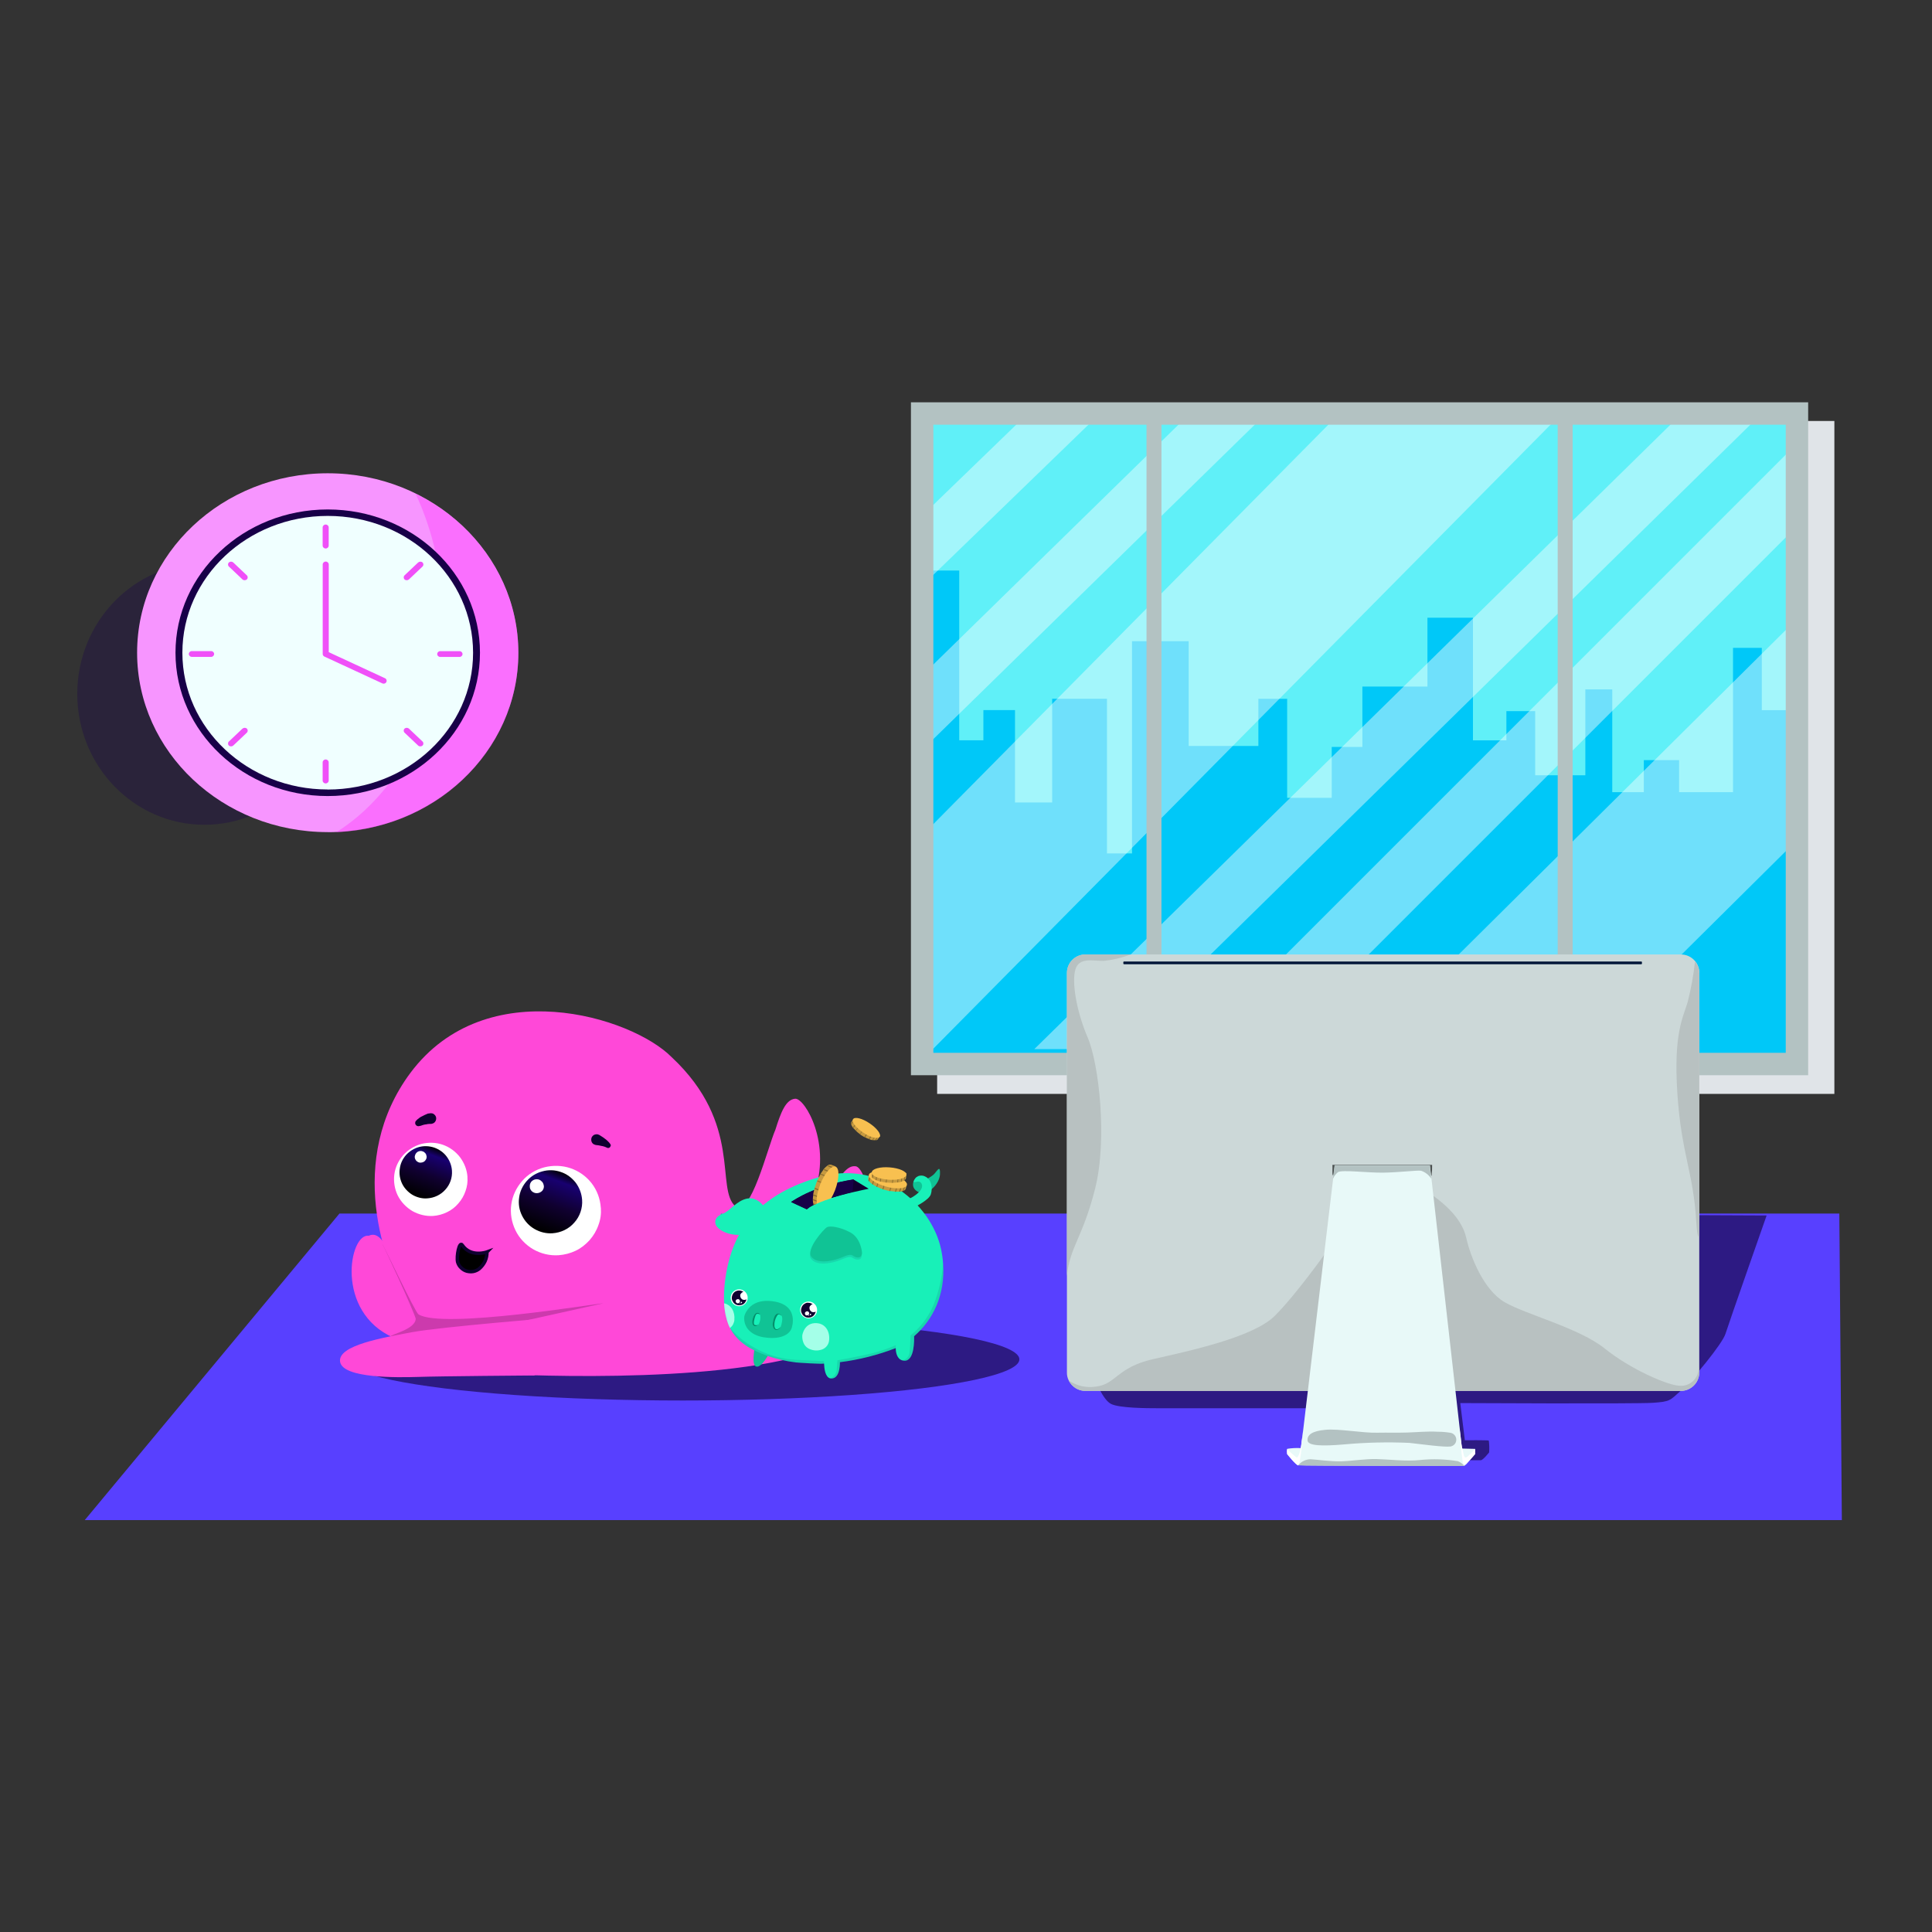 <?xml version="1.0" encoding="UTF-8"?>
<svg id="Layer_1" data-name="Layer 1" xmlns="http://www.w3.org/2000/svg" xmlns:xlink="http://www.w3.org/1999/xlink" viewBox="0 0 300 300">
  <rect x="0" y="0" width="300" height="300" fill="#333333" stroke="none"/>
  <defs>
    <style>
      .cls-1, .cls-2, .cls-3 {
        fill: none;
      }

      .cls-4 {
        fill: #b3c2c2;
      }

      .cls-5 {
        fill: #e0e4e8;
      }

      .cls-6 {
        opacity: .2;
      }

      .cls-6, .cls-7, .cls-8, .cls-9 {
        isolation: isolate;
      }

      .cls-10 {
        fill: #18f0b8;
      }

      .cls-11 {
        fill: #100030;
      }

      .cls-12 {
        fill: url(#linear-gradient-2);
      }

      .cls-13 {
        fill: #c69a40;
      }

      .cls-14 {
        fill: #e8f9f8;
      }

      .cls-15 {
        fill: #a4ffe8;
      }

      .cls-16 {
        fill: #ff48d8;
      }

      .cls-17 {
        fill: url(#linear-gradient);
      }

      .cls-2 {
        stroke-width: 2.32px;
      }

      .cls-2, .cls-18, .cls-3 {
        stroke-miterlimit: 10;
      }

      .cls-2, .cls-3 {
        stroke: #b3c2c2;
      }

      .cls-19 {
        fill: #f8c050;
      }

      .cls-7 {
        opacity: .1;
      }

      .cls-7, .cls-20 {
        fill: #180048;
      }

      .cls-18 {
        stroke: #100030;
        stroke-linecap: round;
        stroke-width: .53px;
      }

      .cls-21 {
        fill: #190048;
      }

      .cls-8 {
        fill: #ff2ffb;
        opacity: .37;
      }

      .cls-22 {
        fill: #60f0f8;
      }

      .cls-23 {
        fill: #fff;
      }

      .cls-24 {
        fill: #5840ff;
      }

      .cls-25 {
        fill: #011639;
      }

      .cls-26 {
        fill: #12c093;
      }

      .cls-27 {
        fill: #f795ff;
      }

      .cls-28 {
        fill: #00c8f8;
      }

      .cls-29 {
        fill: rgba(24, 0, 72, .32);
      }

      .cls-30 {
        fill: #6018c8;
      }

      .cls-3 {
        stroke-width: 3.48px;
      }

      .cls-31 {
        fill: azure;
      }

      .cls-32 {
        fill: #048e6b;
      }

      .cls-33 {
        fill: #4a4f4f;
      }

      .cls-9 {
        fill: #f2fcff;
        opacity: .46;
      }

      .cls-34 {
        fill: #2d1a83;
      }

      .cls-35 {
        fill: #10c395;
      }

      .cls-36 {
        fill: #ccd8d8;
      }

      .cls-37 {
        clip-path: url(#clippath);
      }

      .cls-38 {
        fill: #b8c1c1;
      }

      .cls-39 {
        fill: #f050f8;
      }
    </style>
    <clipPath id="clippath">
      <rect class="cls-1" x="21.29" y="73.5" width="59.21" height="55.73"/>
    </clipPath>
    <linearGradient id="linear-gradient" x1="83.84" y1="110.97" x2="87.23" y2="120.05" gradientTransform="translate(0 302) scale(1 -1)" gradientUnits="userSpaceOnUse">
      <stop offset="0" stop-color="#000"/>
      <stop offset=".45" stop-color="#100030"/>
      <stop offset=".84" stop-color="#180070"/>
      <stop offset="1" stop-color="#000"/>
    </linearGradient>
    <linearGradient id="linear-gradient-2" x1="64.75" y1="116.32" x2="67.55" y2="123.82" xlink:href="#linear-gradient"/>
  </defs>
  <path class="cls-5" d="M284.84,65.37h-139.32v104.49h139.32v-104.49Z"/>
  <path class="cls-22" d="M279.03,64.21h-135.84v101.01h135.84v-101.01Z"/>
  <path class="cls-28" d="M144.48,88.59h4.47v26.36h3.75v-4.69h4.91v14.35h5.77v-16.11h8.51v24.02h3.89v-32.95h8.8v16.26h10.82v-7.32h4.47v15.38h6.92v-7.91h4.76v-9.37h10.1v-10.69h7.07v19.04h5.19v-4.54h4.47v9.96h7.79v-13.33h4.18v15.96h4.9v-4.98h5.48v4.98h8.37v-22.41h4.47v9.67h5.48v54.95h-135.84v-75.48l1.29-1.14Z"/>
  <path class="cls-9" d="M159.59,64.21l-17.56,16.99v10.87l27.86-26.97-10.31-.9Z"/>
  <path class="cls-9" d="M184.07,64.89l-40.87,39.98v11.59l53.41-52.25-12.54.68Z"/>
  <path class="cls-9" d="M207.98,64.21l-65.95,66.68.54,34.33,99.31-100.4-33.9-.61Z"/>
  <path class="cls-9" d="M261.15,64.21l-100.54,98.69h12.41l100.21-98.37-12.08-.31Z"/>
  <path class="cls-9" d="M277.88,70.01l-92.88,92.88h12.85l81.19-81.19-1.16-11.69Z"/>
  <path class="cls-9" d="M278.41,96.72l-66.71,66.18h34.61l32.73-32.46-.62-33.72Z"/>
  <path class="cls-3" d="M279.03,64.21h-135.84v101.01h135.84v-101.01Z"/>
  <path class="cls-2" d="M179.19,64.21v98.69"/>
  <path class="cls-2" d="M243.04,64.21v98.69"/>
  <path class="cls-16" d="M113.88,191.49c.03-.27.27-.65.29-1.17-.01-.5-.13-.97-.34-1.32-.21-.35-.49-.55-.79-.56-.3-.01-.58.16-.8.49-.22.33-.36.79-.39,1.29,0,.7.31,1.06.29,1.3.26.26.56.4.87.4.31,0,.61-.15.86-.42Z"/>
  <path class="cls-21" d="M108.36,193.08c-.15,0-.3.01-.44.04-.14.03-.27.07-.38.13-.11.06-.19.12-.25.2-.06.07-.09.16-.08.24.03.15.17.29.38.39.21.1.49.16.78.16s.56-.06.78-.16c.21-.1.35-.24.38-.39,0-.08-.03-.16-.08-.24-.06-.08-.14-.14-.25-.2-.11-.06-.24-.1-.38-.13-.14-.03-.29-.04-.45-.04ZM108.36,194.06c-.09,0-.18-.01-.26-.03-.08-.02-.16-.05-.22-.08-.06-.03-.11-.08-.14-.12-.03-.05-.04-.09-.04-.14,0-.05,0-.1.03-.14.03-.05.07-.09.13-.12.06-.03.13-.06.22-.08s.17-.03.26-.03c.09,0,.18,0,.26.03.08.02.16.05.22.08.06.03.11.08.14.12.03.05.05.09.04.14,0,.05,0,.09-.04.14-.03.04-.08.08-.14.12-.06.04-.13.06-.21.08-.08.02-.17.03-.26.03h-.02Z"/>
  <path class="cls-21" d="M111.85,193.74v-.55c0-.16.13-.08.13-.08v.6c0,.07.02.15.04.2.03.05.07.08.1.08s.08-.03.1-.08c.03-.05.04-.12.04-.2v-.52c0-.16.13-.07.13-.07v.38c0,.13.03.25.08.34.05.09.11.15.18.16.24.06.22-.12.22-.12,0,0-.04-.11-.11-.13h-.07c-.25,0-.23-.34-.23-.34,0-.26.15-.3.15-.3.08-.03.15-.03.23,0,.21.08.1.27.09.28-.06-.07-.12-.11-.19-.11-.16,0-.16.12-.16.12l.06.12.17.04c.2.06.18.33.18.33,0,.34-.23.34-.23.34-.07.02-.15.01-.22-.03-.07-.04-.13-.12-.18-.22-.02.09-.06.16-.11.2s-.1.06-.15.05c-.04,0-.07,0-.11-.02-.03-.02-.07-.05-.09-.1-.03-.05-.05-.1-.06-.16-.01-.06-.02-.13-.02-.2v-.02Z"/>
  <path class="cls-21" d="M109.94,193.3c-.06,0-.11.01-.16.04-.05.02-.1.06-.14.11-.04.05-.07.1-.09.16-.02.06-.03.13-.02.19,0,.07.02.13.05.19.03.06.06.11.11.15.04.04.1.07.15.09.05.02.11.02.17,0,.04,0,.09,0,.13,0v-.18h-.12s-.07,0-.11,0c-.04-.01-.07-.03-.1-.06-.03-.03-.05-.06-.07-.1-.02-.04-.02-.08-.02-.12s0-.08.02-.12c.02-.04.04-.07.07-.1.03-.03.06-.05.1-.06.03-.01.07-.01.11,0h.28v.45s0,.38.39.3v-.18c-.23.06-.22-.11-.22-.11v-.46h.21v-.18h-.22v-.22h-.18v.21h-.35Z"/>
  <path class="cls-21" d="M111.27,193.08c-.08,0-.15,0-.23.03-.07.02-.14.05-.19.09-.05.04-.1.09-.13.14-.03.05-.04.11-.04.17v.71s.22.07.24-.05v-.36s.09.07.15.09c.06.02.12.03.19.03.08,0,.16,0,.23-.03.07-.02.14-.05.19-.09.06-.04.1-.09.13-.14.03-.05.04-.11.03-.17,0-.05-.01-.11-.04-.16-.03-.05-.07-.1-.12-.14-.05-.04-.12-.07-.19-.09-.07-.02-.15-.03-.22-.03ZM111.27,193.77s-.09,0-.13-.02c-.04-.01-.08-.03-.11-.06-.03-.02-.06-.05-.07-.09-.02-.03-.02-.07-.02-.1,0-.03,0-.07.02-.1.02-.03.04-.06.07-.08.03-.02.07-.04.11-.06.04-.01.09-.02.13-.02.05,0,.09,0,.13.02.04.01.08.03.11.06.03.02.06.05.07.09.02.03.02.07.02.1,0,.03,0,.07-.02.1-.02.03-.04.06-.07.09-.03.02-.07.05-.11.06-.04.01-.09.02-.14.02h0Z"/>
  <path class="cls-21" d="M115.18,193.22c-.12-.09-.27-.14-.43-.14-.08,0-.16.01-.23.04-.07.03-.14.06-.2.11-.1.1-.16.23-.15.37v.65h.08v-.65c0-.12.04-.23.13-.32.1-.08.23-.13.37-.13.07,0,.13,0,.19.03.06.02.12.05.16.09.05.04.09.1.11.15.02.06.03.12.03.18v.65h.08v-.65c0-.14-.04-.27-.15-.38Z"/>
  <path class="cls-21" d="M117.65,193.63c0-.14-.13-.28-.34-.38-.1-.05-.23-.09-.37-.12-.14-.03-.3-.04-.45-.04-.16,0-.32.02-.47.05-.15.03-.28.07-.39.13-.11.05-.19.12-.24.19-.05.07-.07.14-.06.22,0,.08.02.15.08.22.06.07.15.14.26.19.12.05.25.1.41.13.15.03.32.04.48.04.18,0,.37-.02.53-.05s.32-.08.44-.15l-.11-.05c-.11.06-.24.1-.39.13-.15.03-.31.05-.47.05-.15,0-.29,0-.43-.04-.14-.03-.26-.07-.35-.12-.19-.09-.31-.21-.34-.33l2.21-.06ZM116.49,193.13c.13,0,.26.01.38.03.12.02.23.06.31.1.17.08.28.19.3.3h-2.04c.01-.12.13-.23.33-.32s.45-.12.72-.12Z"/>
  <path class="cls-21" d="M118.25,193.08c-.08,0-.16,0-.23.03-.07.02-.14.05-.19.09-.08.06-.14.13-.16.2-.02.08-.01.16.03.23.05.07.12.13.22.18.1.04.21.07.33.07.1,0,.2-.02.29-.05.09-.03.16-.08.2-.14v.16c.01.09-.01.18-.06.26-.04.04-.1.08-.17.1-.07.02-.15.03-.23.03-.09,0-.18-.01-.27-.04-.08-.03-.15-.07-.21-.12h-.05c.06.05.14.1.23.13.09.03.19.04.3.04.09,0,.18,0,.26-.03.08-.03.15-.07.2-.12.06-.09.08-.19.07-.28v-.31c.01-.05,0-.11-.01-.16-.02-.05-.06-.1-.11-.14-.05-.04-.12-.07-.19-.09-.07-.02-.15-.03-.24-.03ZM118.25,193.82c-.14,0-.28-.04-.38-.1-.1-.07-.16-.16-.16-.25s.06-.18.16-.25c.1-.07.24-.1.38-.1.07,0,.14.01.2.03.06.02.12.04.16.08.05.03.08.07.1.11.02.04.03.09.02.13,0,.04,0,.09-.02.13-.02.04-.06.08-.1.11-.05.03-.1.06-.16.08-.06.02-.13.03-.2.03Z"/>
  <path class="cls-24" d="M285.61,188.44H52.71l-39.55,47.6h272.84l-.39-47.6Z"/>
  <path class="cls-34" d="M228.06,226.74h1.88c.34,0,1.29-1.21,1.29-1.21.05-.61.03-1.23-.05-1.84-.12-.08-3.72-.05-3.72-.05l-.71-5.77s27.05.14,29.85-.04c2.79-.18,2.7-.37,4.37-1.86s6.51-7.32,6.97-8.88c.39-1.29,6.38-18.35,6.38-18.35l-13.23-.06-33.19,16.55-7.95,6.45-49.97,2.41s1.25,3.31,2.58,3.93c1.33.63,5.45.65,7.24.65h24.22l24.02,8.06Z"/>
  <path class="cls-36" d="M263.86,151.08v62.04c0,.76-.3,1.49-.84,2.02-.54.54-1.27.84-2.02.84h-92.47c-.54,0-1.07-.15-1.52-.44-.46-.29-.82-.7-1.06-1.18-.19-.39-.29-.81-.28-1.24v-62.04c0-.76.3-1.49.84-2.03.54-.54,1.27-.84,2.03-.84h92.47c.42,0,.84.09,1.22.27.38.18.72.44.99.77.43.51.66,1.16.66,1.83Z"/>
  <path class="cls-38" d="M263.86,212.14v.97c0,.76-.3,1.49-.84,2.03s-1.27.84-2.02.84h-92.47c-.54,0-1.07-.15-1.52-.44-.46-.29-.82-.7-1.06-1.18,1.21.83,2.7,1.17,4.15.96,3.23-.34,3.26-2.99,8.97-4.28,5.71-1.29,15.56-3.4,18.89-6.73,3.33-3.33,7.95-9.86,7.95-9.86,0,0,15.22-9.78,16.65-8.76,1.43,1.02,4.41,3.39,5.1,6.45.68,3.06,2.72,8.15,5.97,10.06,3.26,1.9,11.61,4.01,15.57,7.21,3.95,3.19,9.85,5.77,11.68,5.77.35.02.71-.02,1.04-.14.33-.11.64-.29.91-.53.27-.23.48-.52.64-.83.16-.32.25-.66.27-1.02.03-.18.07-.36.12-.53Z"/>
  <path class="cls-38" d="M263.86,151.08v41.05c-.2,0-.37-.64-.47-2.47-.44-7.64-2.33-10.55-2.93-19.9-.61-9.35.88-11.72,1.61-14.19.52-2.06.9-4.16,1.13-6.27.42.5.65,1.13.66,1.79Z"/>
  <path class="cls-38" d="M166.99,150.54c-.59,1.9.14,6.45,1.9,10.55,1.76,4.1,3.08,15.82,1.17,23.44-1.91,7.62-3.95,9.09-4.39,13.6v.08-47.14c0-.76.3-1.49.84-2.03.54-.54,1.27-.84,2.02-.84h7.05c-1.35.52-2.76.85-4.19,1.01-1.77,0-3.82-.59-4.4,1.32Z"/>
  <path class="cls-25" d="M254.84,149.3h-80.29c-.07,0-.12.05-.12.12v.19c0,.07.06.12.12.12h80.29c.07,0,.12-.05.12-.12v-.19c0-.07-.05-.12-.12-.12Z"/>
  <path class="cls-33" d="M207.06,182.5s-.17.16-.16-.46c.02-.62,0-1.16,0-1.16h15.48c.01.56-.02,1.12-.08,1.67-.03.01-.06.02-.09.02s-.06,0-.09-.02l-1-1.19-13.14.14-.65.34-.28.67Z"/>
  <path class="cls-14" d="M229.06,225.78c-.13.15-.92,1.06-1.37,1.55-.09.11-.19.21-.31.28-.1,0-25.4,0-25.8-.1-.41-.12-1.7-1.75-1.7-1.75-.04-.26-.04-.53,0-.79.69-.11,1.39-.15,2.09-.11h.05l.08-.64,4.91-41.21.25-2.07h14.78l.23,2.04,4.66,41.18.09.77h.07l1.97.05v.8Z"/>
  <path class="cls-23" d="M202.07,224.28v-.08c.04-.31.07-.64.12-.93.07-.44.08-.75.12-1.01,0,0-.07,1.32-.16,2.16-.08.94-.21,1.88-.4,2.8l-.1.23c-.03.07-.05.1-.09.1-.41-.12-1.7-1.75-1.7-1.75-.04-.26-.04-.53,0-.79.47.47.97.92,1.5,1.33.15.04.42-.65.49-.94.09-.37.16-.74.21-1.12Z"/>
  <path class="cls-23" d="M229.06,225.78c-.13.15-.92,1.06-1.37,1.55-.03.03-.07.05-.1.06-.24.07-.27,0-.44-.26-.27-1.88-.45-3.77-.54-5.67,0,.14.1.95.21,1.81.04.31.06.64.1.93.04.28.11.53.16.77.11.52.2.93.23,1.04.12.38.27.34.5.22.44-.37.85-.78,1.23-1.21v.77Z"/>
  <path class="cls-4" d="M227.37,227.64c-.1,0-25.4,0-25.8-.1.03-.04.06-.08.1-.11.23-.26.51-.47.83-.61.32-.15.66-.22,1-.23,1.11.06,3.08.37,4.82.32,1.74-.06,3.69-.39,5.44-.35,1.75.04,4.66.39,6.74.15,1.96-.2,3.93-.14,5.87.18.4.15.75.41,1.01.75Z"/>
  <path class="cls-4" d="M225.14,222.47c-.63-.1-1.26-.15-1.9-.15-1.57-.09-3.1.07-4.66.12-1.56.05-3.13,0-4.7.03-2.22.07-6.04-.65-8.08-.45-2.04.19-2.81.76-2.77,1.63s2.22.93,5.65.64c3.38-.31,6.78-.39,10.17-.24,1.9.21,5.41.7,6.41.56.23-.05.44-.17.6-.34.16-.18.25-.4.27-.64.02-.28-.07-.57-.26-.78-.18-.22-.45-.36-.73-.38Z"/>
  <path class="cls-4" d="M222.25,183.04c-.37-.59-.93-1.03-1.59-1.25-.65-.09-3.5.27-5.91.3-2.41.03-6.35-.48-6.99-.08-.34.28-.61.64-.79,1.04l.25-2.07h14.79l.23,2.05Z"/>
  <ellipse class="cls-29" cx="31.74" cy="107.75" rx="19.74" ry="20.32"/>
  <g class="cls-37">
    <g>
      <path class="cls-27" d="M50.89,129.22c16.35,0,29.6-12.47,29.6-27.86s-13.25-27.87-29.6-27.87-29.6,12.48-29.6,27.86,13.25,27.86,29.6,27.86h0Z"/>
      <path class="cls-8" d="M64.54,76.67c2.79,6.02,4.2,12.52,4.16,19.09,0,14.68-6.72,27.37-16.49,33.47,6.51-.27,12.74-2.56,17.73-6.51,4.99-3.95,8.46-9.33,9.86-15.32,1.41-5.99.67-12.25-2.09-17.8-2.76-5.56-7.39-10.1-13.17-12.93h0Z"/>
      <path class="cls-20" d="M50.89,123.61c13.06,0,23.64-9.96,23.64-22.25s-10.58-22.25-23.64-22.25-23.64,9.96-23.64,22.25,10.59,22.25,23.64,22.25h0Z"/>
      <path class="cls-31" d="M50.89,122.6c12.46,0,22.57-9.51,22.57-21.24s-10.1-21.25-22.57-21.25-22.57,9.51-22.57,21.24,10.1,21.24,22.57,21.24h0Z"/>
      <path class="cls-39" d="M50.57,85.17c.26,0,.47-.2.47-.45v-2.82c0-.25-.21-.45-.47-.45s-.47.2-.47.45v2.82c0,.25.21.45.47.45Z"/>
      <path class="cls-39" d="M59.77,105.31l-8.72-4.04v-13.62c0-.25-.21-.45-.47-.45s-.47.2-.47.45v13.9c0,.17.1.33.26.4l8.99,4.16c.07.03.14.05.21.05.18,0,.34-.09.42-.25.12-.22.02-.49-.21-.6h0Z"/>
      <path class="cls-39" d="M36.21,87.34c-.18-.17-.48-.17-.67,0-.18.17-.18.46,0,.63l2.11,2c.09.09.21.13.34.13s.24-.04.34-.13c.18-.17.18-.46,0-.63l-2.11-2h0Z"/>
      <path class="cls-39" d="M33.25,101.55c0-.25-.21-.45-.47-.45h-2.99c-.26,0-.47.2-.47.45s.21.45.47.45h2.99c.26,0,.47-.2.47-.45Z"/>
      <path class="cls-39" d="M37.65,113.14l-2.11,2c-.18.17-.18.46,0,.63.09.09.21.13.34.13s.24-.04.34-.13l2.11-2c.18-.17.18-.46,0-.63-.18-.17-.48-.17-.67,0h0Z"/>
      <path class="cls-39" d="M50.57,117.93c-.26,0-.47.2-.47.45v2.82c0,.25.21.45.47.45s.47-.2.47-.45v-2.82c0-.25-.21-.45-.47-.45Z"/>
      <path class="cls-39" d="M63.49,113.14c-.18-.17-.48-.17-.67,0-.18.17-.18.46,0,.63l2.11,2c.09.09.21.13.34.13s.24-.04.34-.13c.18-.17.18-.46,0-.63l-2.11-2h0Z"/>
      <path class="cls-39" d="M71.35,101.11h-2.99c-.26,0-.47.2-.47.45s.21.45.47.45h2.99c.26,0,.47-.2.47-.45s-.21-.45-.47-.45Z"/>
      <path class="cls-39" d="M64.93,87.34l-2.11,2c-.18.17-.18.46,0,.63.09.09.21.13.34.13s.24-.04.34-.13l2.11-2c.18-.17.18-.46,0-.63-.18-.17-.48-.17-.67,0h0Z"/>
    </g>
  </g>
  <ellipse class="cls-34" cx="106.04" cy="211.08" rx="52.25" ry="6.39"/>
  <path class="cls-16" d="M77.76,209.17s-13.33-1.54-16.64-1.45c-9.16-4.01-6.88-16.27-3.87-15.83,3.22-1.5,3.82,8.3,8.18,7.49,4.36-.81,16.18.74,16.18.74,12.1,3.13-3.85,9.06-3.85,9.06Z"/>
  <path class="cls-16" d="M114.22,187.35c-.86,8.62-7.53,24.66-26.79,25.93-7.14-.9-14.05-1.96-20.33-6.5-.6-.44-1.21-.9-1.81-1.41-.42-.51-.86-1.11-1.3-1.8-4.66-7.19-10.22-23.6-.25-36.99,11.73-15.67,34.33-8.73,40.56-2.42,11.13,10.42,6.7,20.42,9.92,23.19Z"/>
  <path class="cls-16" d="M108.15,206.89c1.92-.28,19.33-3.41,24.06-10.51,4.73-7.1,2.16-15.07.67-15.28-1.46-.21-2.39,1.68-4.08,3.99-1.88,2.53-2.6,3.69-5.24,3.41,0,0-18.96,9.33-15.41,18.39Z"/>
  <path class="cls-16" d="M113.76,204.68c1.81-.72,9.57-11.04,12.56-19.04,2.99-8-1.37-15.17-2.85-15.03-1.48.12-2.25,2.21-3.06,4.79-1.25,2.9-3.85,13.64-6.17,11.92-.02.02-14.25,5.83-.49,17.35Z"/>
  <path class="cls-16" d="M118.95,197.88s6.42,1.75,8.53,2.49c1.95.69,11.94-1.89,10.55,2.14-1.39,4.01-9.04,8.37-14.46,8.53-3.2.07-19.24,1.84-19.24,1.84-5.47-7.93,14.63-15,14.63-15Z"/>
  <path class="cls-23" d="M93.29,187.53c-.09-1.38-.58-2.7-1.41-3.78-.83-1.08-1.99-1.91-3.29-2.35s-2.71-.48-4.06-.14c-1.34.35-2.55,1.08-3.45,2.12-.9,1.04-1.51,2.3-1.69,3.67-.19,1.36.05,2.74.65,3.99.6,1.24,1.58,2.26,2.76,2.95,1.21.69,2.57,1.01,3.94.92.93-.07,1.81-.3,2.64-.69.83-.39,1.55-.97,2.18-1.66.6-.69,1.07-1.47,1.37-2.35.32-.85.44-1.75.37-2.67Z"/>
  <path class="cls-17" d="M90.39,186.31c-.07-.97-.42-1.89-1-2.67-.6-.76-1.39-1.36-2.32-1.66-.93-.32-1.92-.35-2.85-.09-.95.25-1.78.76-2.43,1.5-.65.74-1.07,1.64-1.18,2.58-.14.97.02,1.94.46,2.81.44.88,1.11,1.59,1.95,2.07s1.81.72,2.78.65c1.3-.09,2.53-.67,3.38-1.66.86-.95,1.3-2.24,1.21-3.53Z"/>
  <path class="cls-23" d="M84.44,184.14c-.02-.21-.09-.41-.23-.6-.14-.16-.32-.3-.51-.37-.21-.07-.44-.07-.65-.02-.21.05-.39.18-.53.32-.14.16-.23.37-.25.58-.02.21,0,.44.09.62.09.18.25.37.44.46.19.11.39.16.63.14.14,0,.28-.05.42-.11.14-.07.25-.16.35-.25.09-.11.16-.23.21-.37.02-.09.05-.23.05-.39Z"/>
  <path class="cls-23" d="M72.59,182.78c-.07-1.13-.49-2.19-1.16-3.09-.7-.9-1.62-1.57-2.69-1.94-1.07-.37-2.22-.39-3.31-.12-1.09.3-2.06.9-2.83,1.75-.74.85-1.23,1.89-1.37,3-.14,1.11.05,2.26.53,3.25.51,1.01,1.3,1.84,2.27,2.42.97.55,2.11.83,3.22.76.74-.05,1.48-.25,2.16-.58.67-.32,1.27-.78,1.76-1.36.49-.55.88-1.22,1.11-1.91.25-.69.37-1.45.3-2.19Z"/>
  <path class="cls-11" d="M92.2,177.69c-.19-.12-.32-.3-.37-.51-.05-.21-.02-.44.07-.62.12-.18.28-.35.49-.39.21-.07.44-.05.63.05l.05.02c.16.09.3.18.44.28.14.09.28.18.42.3.14.09.28.21.42.35.16.14.3.3.42.48.05.05.05.12.07.18,0,.07,0,.12-.05.18-.02.05-.05.09-.09.14-.05.05-.09.07-.14.09-.05.02-.12.02-.16.02s-.12-.02-.16-.05l-.16-.07c-.09-.05-.21-.09-.3-.11-.14-.05-.25-.07-.39-.09l-.42-.09-.42-.05c-.12-.02-.23-.05-.32-.12Z"/>
  <path class="cls-11" d="M66.55,172.92c.07-.02.16-.05.23-.05.12-.02.23,0,.35.02.12.02.21.09.3.16.09.07.16.16.21.25.05.09.09.21.09.32s0,.23-.05.35c-.05.12-.09.21-.19.3-.07.09-.19.14-.28.18-.12.05-.23.07-.35.07s-.28,0-.42.02c-.14.02-.28.07-.42.07-.14.02-.25.05-.37.09-.12.02-.23.09-.25.09l-.32.07c-.07.02-.16.02-.23,0-.07-.02-.14-.05-.19-.09-.05-.05-.09-.09-.14-.16-.02-.07-.05-.12-.05-.18s0-.14.02-.21c.02-.07.05-.12.09-.16.14-.16.3-.32.49-.44.14-.12.3-.21.46-.28.16-.07.3-.16.46-.23.16-.07.3-.14.49-.21h.05Z"/>
  <path class="cls-16" d="M104.6,188.85l18.59,21.99c-17.96,4.4-48.7,2.35-48.7,2.35l8.2-8,21.9-16.34Z"/>
  <path class="cls-6" d="M93.64,202.38l-24.06,5.35s-1.25-.35-2.48-.95c-.44-.32-5.98,1.11-6.42.76-.32-.28,3.87-1.06,3.87-2.79-.44-1.5-4.87-11.09-5.17-11.55.12,0,5.05,10.53,5.61,10.9,3.71,2.3,27.47-1.66,28.65-1.73Z"/>
  <path class="cls-18" d="M75.63,194.4s-2.5.92-3.85-1.06c-.46-.69-.93,1.73-.72,2.63.09.32.28.65.53.88.25.25.56.44.88.53.32.09.7.11,1.04.05.35-.07.67-.23.93-.44.37-.32.67-.71.88-1.15.21-.46.3-.95.3-1.43Z"/>
  <path class="cls-12" d="M70.18,181.79c-.05-.81-.35-1.57-.83-2.21s-1.16-1.11-1.92-1.38c-.76-.25-1.58-.3-2.36-.09-.79.21-1.48.65-2.02,1.24-.53.6-.88,1.34-.97,2.14-.12.78.02,1.61.37,2.33.35.71.93,1.31,1.62,1.73.7.39,1.51.6,2.29.53,1.07-.07,2.09-.55,2.8-1.36.74-.81,1.09-1.87,1.02-2.93Z"/>
  <path class="cls-23" d="M66.24,179.56c-.02-.18-.07-.34-.19-.48-.12-.14-.25-.25-.44-.3-.16-.07-.35-.07-.53-.02-.19.05-.32.14-.44.28-.12.14-.19.3-.23.48-.02.18,0,.37.09.51.07.16.21.3.37.39.16.09.32.14.51.11.12,0,.23-.05.35-.09.12-.05.21-.12.28-.21.07-.09.14-.18.19-.3.05-.14.05-.25.05-.37Z"/>
  <path class="cls-16" d="M82.89,213.58s-14.74.11-18.03.23c-3.08.09-11.64.25-12.05-2.35-.42-2.6,6.88-3.78,11.24-4.61,4.36-.81,22.69-2.3,22.69-2.3,12.1,3.11-3.85,9.04-3.85,9.04Z"/>
  <path class="cls-30" d="M128.22,198.85c4.59-1.36,11.8,2.7,12.49,3.11-.21.14-.42.25-.63.39-1.53-.83-7.76-4.03-11.68-2.88-3.43,1.01-3.75,7.01-3.73,9.54-.21.05-.44.09-.65.14-.05-2.58.25-9.13,4.2-10.3Z"/>
  <path class="cls-30" d="M129.77,201.75c2.64-.6,5.75.69,7.6,2.17-.21.11-.42.23-.63.32-1.76-1.31-4.5-2.4-6.84-1.87-1.78.39-2.2,3.96-2.2,5.81-.21.07-.44.14-.65.21,0-1.27.16-6.06,2.71-6.64Z"/>
  <path class="cls-30" d="M131.44,204.52c1.23-.25,2.39.74,2.73,1.06-.21.09-.42.21-.63.3-.44-.37-1.25-.88-1.97-.74-.67.14-.74,1.27-.7,1.89-.21.09-.42.16-.63.25-.09-.65-.11-2.49,1.18-2.77Z"/>
  <path class="cls-26" d="M111.86,188.85l5.28,1.22.09-.42-5.28-1.22-.09.41Z"/>
  <path class="cls-35" d="M119.37,210.26s-1.09,2.12-1.92,1.94c-.83-.16-.25-2.93-.25-2.93l2.18.99Z"/>
  <path class="cls-35" d="M143.43,183.32s1.14-.51,1.65-1.04c.49-.55.95-1.45.88.07-.07,1.52-1.95,3.39-3.27,2.79s-.83-1.68-.83-1.68l1.58-.14Z"/>
  <path class="cls-10" d="M142.08,187.39s2.18-1.04,2.46-1.94c.28-.9.19-2.28-.9-2.77-.16-.09-.35-.14-.53-.14s-.37.02-.53.09-.33.18-.44.32c-.12.14-.21.3-.28.48-.05.3.44,0,.83.05.39.05.88.74,0,1.64-.56.55-1.25.97-2.02,1.2l1.41,1.06Z"/>
  <path class="cls-10" d="M114.89,191.75c-2.06.07-3.45-.88-3.73-1.54-.28-.67.02-1.36,1.09-1.75,1.07-.39,2.13-2.03,3.78-2.35,1.65-.32,2.69,1.36,2.69,1.36,0,0-1.78,4.19-3.82,4.29Z"/>
  <path class="cls-10" d="M124.77,183.59c.76-.3,1.55-.55,2.41-.81,9.34-2.74,17.43,4.13,18.94,11.16.16.76.28,1.52.32,2.3.35,4.79-1.55,8.69-4.5,11.25.02.51.09,3.8-1.46,3.8-.12,0-.26-.02-.37-.05-.83-.23-1.02-1.24-1.02-1.91-2.78,1.08-5.7,1.82-8.67,2.19,0,.74-.12,2.44-1.23,2.53-.12,0-.21,0-.3-.02-.77-.23-.9-1.54-.93-2.31l-.02.02h-.02c-.42.09-3.99-.14-4.31-.18-1.55-.18-3.08-.55-4.57-1.06-2.27-.81-4.59-2.07-5.68-4.31v-.02c-.07-.14-.14-.28-.19-.41-.42-1.08-.65-2.23-.72-3.41-.07-1.04-.02-2.07.09-3.09.88-7.63,4.52-12.74,12.21-15.67Z"/>
  <path class="cls-7" d="M132.46,195.35c-.39-.28-.7-.23-1.92.28-1.23.51-3.66,1.04-4.59-.14-.93-1.15,1.97-4.38,2.43-4.61.46-.23,2.02-.05,3.66.85,1.62.92,1.76,3.09,1.76,3.09.05,1.06-.95.81-1.34.53Z"/>
  <path class="cls-35" d="M132.51,195.02c-.39-.28-.7-.23-1.92.28-1.23.51-3.66,1.04-4.59-.14-.93-1.15,1.97-4.38,2.43-4.61.46-.23,2.02-.05,3.66.85,1.62.92,1.76,3.09,1.76,3.09.02,1.06-.97.81-1.34.53Z"/>
  <path class="cls-35" d="M118.6,207.65c2.36.39,4.01-.28,4.36-1.52.35-1.24.42-3.73-3.2-4.1-2.73-.28-3.73,1.24-4.06,2.01-.12.25-.16.53-.14.78.05,1.24.9,2.47,3.04,2.84Z"/>
  <path class="cls-11" d="M122.84,186.66s.02,0,.02-.02c.39-.28,3.82-2.58,9.69-3.48l2.34,1.43s-1.07.21-2.53.55c-2.34.55-5.66,1.52-7.09,2.65l-2.43-1.13Z"/>
  <path class="cls-20" d="M125.81,185.04c1.62-.71,3.89-1.47,6.75-1.91l-.19,1.96c-2.34.55-5.66,1.52-7.09,2.65l-2.43-1.11s.02,0,.02-.02c.21-.11,1.21-.81,2.94-1.57Z"/>
  <path class="cls-23" d="M126.88,203.41c0-.71-.58-1.31-1.32-1.31s-1.32.58-1.32,1.31.58,1.31,1.32,1.31c.74-.02,1.32-.6,1.32-1.31Z"/>
  <path class="cls-23" d="M116.1,201.52c0-.71-.58-1.31-1.32-1.31s-1.32.58-1.32,1.31.58,1.31,1.32,1.31c.74-.02,1.32-.6,1.32-1.31Z"/>
  <path class="cls-11" d="M124.95,202.44c-.19.11-.35.28-.44.48-.09.21-.14.41-.12.65.02.21.12.41.25.6.14.16.32.3.53.37.21.07.44.07.65.02.21-.05.42-.16.56-.32.14-.16.25-.37.28-.58-.07.05-.16.09-.25.09-.09.02-.19,0-.28-.02-.09-.02-.16-.07-.23-.14-.07-.07-.12-.14-.16-.23-.02-.09-.05-.18-.05-.28s.02-.18.07-.25c.05-.07.12-.14.19-.21.07-.07.16-.09.25-.09-.19-.14-.42-.23-.65-.23-.19-.05-.42.02-.6.14ZM125.81,204.24s-.02-.02-.05-.02c0,0-.02-.02-.02-.05v-.05s0-.05.02-.07t.05-.05h.07s.05.02.05.02c.02.02.02.05.02.07v.07s-.02.05-.05.05-.05.02-.07.02c0,.02-.02,0-.02,0ZM125.56,204.33s-.02-.02-.02-.05v-.02l.02-.02h.05s.02,0,.02.02l.02.02v.05l-.02.02h-.02s-.02,0-.05-.02ZM125.07,204.17c-.07-.07-.09-.16-.09-.23s.02-.14.07-.18c.05-.05.09-.09.16-.12.07-.02.14-.02.19-.02.07.02.12.05.16.09.05.05.07.11.09.18,0,.07,0,.14-.02.18-.02.07-.07.11-.14.14-.05.02-.12.05-.19.05-.09,0-.19-.02-.23-.09Z"/>
  <path class="cls-11" d="M114.2,200.53c-.19.11-.35.28-.44.48-.09.21-.14.41-.12.65.02.21.12.41.25.6.14.16.32.3.53.37.21.07.44.07.65.02.21-.05.42-.16.56-.32.14-.16.25-.37.28-.58-.07.05-.16.09-.25.09-.09.02-.19,0-.28-.02-.09-.02-.16-.07-.23-.14-.07-.07-.12-.14-.16-.23-.02-.09-.05-.18-.05-.28s.02-.18.07-.25c.05-.07.12-.14.19-.21.07-.05.16-.09.25-.09-.19-.14-.42-.23-.65-.23-.21-.02-.42.05-.6.14ZM115.03,202.33s-.02-.05-.02-.07,0-.05.02-.07l.05-.05h.07s.05.02.05.02c.02.02.02.05.02.07v.07s-.02.05-.05.05c-.02.02-.05.02-.07.02-.02-.02-.05-.02-.07-.05ZM114.85,202.47l-.02-.02v-.05l.02-.02h.05s.02,0,.02.02l.02.02v.05l-.02.02h-.02s-.05-.02-.05-.02ZM114.55,202.38c-.09,0-.16-.05-.23-.11-.07-.07-.09-.16-.09-.23s.02-.14.07-.18c.05-.05.09-.09.16-.11.07-.02.14-.02.19-.02.07.02.12.05.16.09.05.05.07.11.09.18,0,.07,0,.14-.02.18-.02.07-.07.12-.14.14-.05.05-.12.07-.19.07Z"/>
  <path class="cls-15" d="M125.65,209.45c.32.14.65.23,1,.25.35.02.7-.05,1.02-.16.3-.12.58-.32.76-.58.19-.25.3-.58.32-.9.12-1.27-.53-2.51-1.92-2.6-1.97-.14-2.25,1.89-2.25,1.89,0,0-.16,1.52,1.07,2.1Z"/>
  <path class="cls-10" d="M120.92,203.99c.09.02.19.07.28.11.07.07.14.14.19.23.19.46,0,1.24-.16,1.71-.21.64-1.3.85-1.23-.51,0,.02.14-1.71.93-1.54Z"/>
  <path class="cls-10" d="M116.84,204.98s.19-1.2.83-1.13c.09,0,.16.05.23.09.07.05.12.12.14.21.09.51.02,1.04-.25,1.5-.3.51-1.14.44-.95-.67Z"/>
  <path class="cls-15" d="M114.04,204.93c-.02.25-.09.48-.21.72-.12.23-.28.41-.49.55-.07-.14-.14-.28-.19-.41-.42-1.08-.65-2.24-.72-3.41,1.16.23,1.72,1.38,1.6,2.56Z"/>
  <path class="cls-7" d="M117.95,209.7c1.74.85,3.66,1.34,5.61,1.45l4.38.21.02.39-.02.02h-.02c-.42.09-3.99-.14-4.31-.18-1.55-.18-3.08-.55-4.57-1.06-2.27-.81-4.59-2.07-5.68-4.31,1.27,1.45,2.83,2.63,4.59,3.48Z"/>
  <path class="cls-7" d="M129.66,213.46c.19-.28.3-.6.28-.92l.09-1.31s3.89-.71,5.56-1.13c1.21-.32,2.39-.74,3.52-1.22l-.05.46c-2.78,1.08-5.7,1.82-8.67,2.19,0,.74-.12,2.44-1.23,2.54-.12,0-.21,0-.3-.02.32-.09.6-.3.79-.58Z"/>
  <path class="cls-7" d="M141.25,209.89c.12-1.31.14-2.53.14-2.53,1.58-1.27,2.8-2.9,3.59-4.77.79-2.03,1.3-4.17,1.46-6.34.35,4.79-1.55,8.69-4.5,11.25.02.51.09,3.8-1.46,3.8-.12,0-.26-.02-.37-.05.23-.05,1.04-.25,1.14-1.36Z"/>
  <path class="cls-32" d="M120.92,203.99c.09.02.19.07.28.11.07.07.14.14.19.23-.12-.09-.44-.35-.63-.16-.39.53-.56,1.2-.49,1.84.16.71.72.3.95.02-.21.64-1.3.85-1.23-.51,0,.02.14-1.71.93-1.54Z"/>
  <path class="cls-32" d="M116.84,204.98s.19-1.2.83-1.13c.09,0,.16.05.23.09.07.05.12.12.14.21-.12-.07-.53-.35-.72.11-.21.55-.37,1.29-.16,1.45.09.05.21.07.32.07s.21-.07.3-.14c-.3.51-1.14.44-.95-.67Z"/>
  <path class="cls-13" d="M140.81,184.01l-.16.55c-.02.07-.05.11-.09.18-.05.05-.09.09-.16.11l-.07.05-.07.02s-.05.02-.07.02c-.12.05-.26.07-.37.09h-.21c-.16,0-.33.02-.46,0h-.16c-.26-.02-.49-.05-.74-.09h-.05s-.02-.02-.05,0h-.05c-.21-.05-.42-.09-.63-.16-.09-.02-.16-.05-.26-.07l-.05-.02s-.05-.02-.05-.02c-.02,0-.02-.02-.05-.02-.28-.09-.53-.18-.79-.32l-.05-.02s-.02-.02-.05-.02l-.05-.02c-.19-.09-.35-.18-.51-.3-.02,0-.05-.02-.05-.02-.02,0-.05-.02-.05-.05l-.05-.02c-.16-.11-.3-.23-.42-.37-.02-.02-.02-.05-.05-.05-.02-.02-.02-.05-.05-.07-.02-.02-.02-.05-.05-.07-.05-.05-.07-.11-.07-.18v-.21l.14-.51v-.02c.19-.53,1.69-.09,3.08.3,1.3.37,2.64.67,2.78,1.13-.05.07-.05.14-.07.18Z"/>
  <path class="cls-19" d="M140.81,184.03c-.14.48-1.18.62-2.48.39l-.12-.02c-.21-.05-.42-.09-.65-.16-1.14-.32-2.04-.81-2.43-1.27-.02-.02-.02-.05-.05-.05l-.09-.11s-.07-.12-.07-.18v-.21c.16-.58,1.6-.67,3.22-.21,1.65.44,2.83,1.27,2.67,1.82Z"/>
  <path class="cls-6" d="M135.1,182.92l-.16.53s-.02-.05-.05-.07c-.02-.02-.02-.05-.05-.07l.16-.53s.02.05.05.07c0,.02.02.05.05.07Z"/>
  <path class="cls-6" d="M135.13,182.97l-.16.53s-.02-.05-.05-.05c-.02-.02-.02-.05-.05-.07l.16-.53s.02.05.05.07l.05.05Z"/>
  <path class="cls-6" d="M135.66,183.41l-.16.53s-.05-.02-.05-.05l-.05-.02.16-.53"/>
  <path class="cls-6" d="M135.71,183.45l-.16.53s-.05-.02-.05-.02c-.02,0-.05-.02-.05-.05l.16-.53.09.07Z"/>
  <path class="cls-6" d="M136.33,183.78l-.16.53s-.02-.02-.05-.02l-.05-.02.16-.53"/>
  <path class="cls-6" d="M136.38,183.82l-.16.53-.05-.02s-.02-.02-.05-.02l.16-.53"/>
  <path class="cls-6" d="M137.28,184.17l-.16.53s-.05-.02-.05-.02c-.02,0-.02-.02-.05-.02l.16-.53"/>
  <path class="cls-6" d="M137.33,184.17l-.16.53-.05-.02s-.05-.02-.05-.02l.16-.53.09.05Z"/>
  <path class="cls-6" d="M138.33,184.42l-.16.53s-.02-.02-.05,0h-.05l.14-.51s.07-.02.12-.02Z"/>
  <path class="cls-6" d="M138.4,184.44l-.16.53h-.05s-.02-.02-.05,0l.16-.53h.09Z"/>
  <path class="cls-6" d="M139.23,184.54l-.16.53h-.12l.16-.53"/>
  <path class="cls-6" d="M139.3,184.54l-.16.53h-.12l.16-.53"/>
  <path class="cls-6" d="M139.9,184.51l-.16.53h-.14l.16-.53"/>
  <path class="cls-6" d="M139.95,184.51l-.16.53h-.14l.16-.53"/>
  <path class="cls-6" d="M140.46,184.38l-.16.53-.07.02s-.05.02-.07.02l.16-.53"/>
  <path class="cls-6" d="M140.53,184.33l-.16.53-.07.05-.07.02.16-.53"/>
  <path class="cls-13" d="M127.27,187.62l-.63-.23c-.07-.02-.14-.07-.19-.14-.05-.05-.09-.12-.12-.18l-.02-.09-.02-.07s-.02-.05-.02-.07c-.02-.14-.05-.3-.05-.44v-.21c0-.18.02-.37.05-.53v-.21c.05-.28.12-.55.19-.83l.02-.07s.02-.05.02-.07c0-.02,0-.05.02-.07.07-.23.14-.46.23-.71.05-.09.07-.18.12-.28l.02-.05s.02-.05.02-.05c0-.02.02-.05.02-.05.14-.3.28-.58.44-.88l.02-.05s.02-.05.02-.05l.02-.05c.12-.18.25-.37.39-.55,0-.02.02-.05.02-.07s.02-.05.05-.05l.05-.07c.14-.16.3-.32.46-.44.02-.02.05-.02.07-.05s.05-.02.07-.05c.02-.02.05-.02.07-.05.07-.05.14-.05.23-.07.07,0,.16,0,.23.02l.56.21.02.02c.58.25-.09,1.91-.67,3.46-.56,1.43-1.04,2.93-1.6,3.04,0,.02-.07.02-.14-.02Z"/>
  <path class="cls-19" d="M127.25,187.63c-.53-.21-.58-1.41-.19-2.84l.05-.11c.07-.23.14-.46.23-.72.49-1.24,1.16-2.23,1.72-2.63.02-.02.05-.02.07-.05l.16-.07c.07-.05.14-.05.23-.07.07,0,.16,0,.23.02.63.25.58,1.89-.09,3.67-.7,1.8-1.78,3.04-2.41,2.79Z"/>
  <path class="cls-6" d="M129.15,181.29l-.58-.23s.05-.02.07-.05c.02-.02.05-.02.07-.05l.58.23s-.05.02-.07.05-.05.02-.07.05Z"/>
  <path class="cls-6" d="M129.08,181.33l-.6-.23s.05-.02.07-.05c.02-.02.05-.02.07-.05l.58.23s-.05.02-.07.05l-.05.05Z"/>
  <path class="cls-6" d="M128.5,181.86l-.58-.23s.02-.05.05-.05l.05-.05.58.23"/>
  <path class="cls-6" d="M128.48,181.93l-.58-.23s.02-.05.02-.07.02-.05.05-.05l.58.23-.07.11Z"/>
  <path class="cls-6" d="M128.01,182.58l-.58-.23s.02-.05.02-.05l.02-.05.58.23"/>
  <path class="cls-6" d="M127.99,182.62l-.58-.23.02-.05s.02-.05.02-.05l.58.23"/>
  <path class="cls-6" d="M127.48,183.61l-.58-.23s.02-.05.02-.05l.02-.05.58.23"/>
  <path class="cls-6" d="M127.46,183.68l-.58-.23.02-.05s.02-.05.02-.05l.58.23-.05.09Z"/>
  <path class="cls-6" d="M127.06,184.79l-.58-.23s.02-.05.02-.07c0-.02,0-.05.02-.07l.58.23s-.02.09-.05.14Z"/>
  <path class="cls-6" d="M127.06,184.86l-.58-.23.02-.07s.02-.05.02-.07l.58.23-.05.14Z"/>
  <path class="cls-6" d="M126.85,185.81l-.58-.23v-.14l.58.23"/>
  <path class="cls-6" d="M126.85,185.87l-.58-.23v-.14l.58.23"/>
  <path class="cls-6" d="M126.81,186.54l-.58-.23v-.14l.58.23"/>
  <path class="cls-6" d="M126.81,186.61l-.58-.23v-.14l.58.23"/>
  <path class="cls-6" d="M126.9,187.21l-.58-.23-.02-.07s-.02-.05-.02-.07l.58.23"/>
  <path class="cls-6" d="M126.95,187.3l-.58-.23-.02-.09-.02-.07.58.23"/>
  <path class="cls-13" d="M140.74,182.39l-.05.51c0,.07-.02.11-.05.16-.02.05-.07.09-.12.14l-.05.05-.05.05s-.02.02-.05.02c-.09.05-.21.11-.32.14-.02,0-.02.02-.05.02l-.05.02s-.05,0-.05.02c-.14.05-.28.07-.42.09h-.14c-.23.02-.44.05-.67.05h-.14c-.19,0-.39,0-.58-.02-.07,0-.14,0-.23-.02h-.14c-.26-.02-.51-.07-.74-.14h-.14c-.16-.05-.33-.09-.49-.16t-.05-.02s-.02,0-.05-.02l-.05-.02c-.16-.07-.3-.14-.44-.25t-.05-.05l-.05-.05s-.02-.02-.05-.05c-.05-.05-.07-.09-.09-.16-.02-.05-.02-.11-.02-.18l.05-.46v-.02c.07-.51,1.46-.37,2.74-.28,1.21.09,2.43.12,2.64.48-.09.07-.09.11-.09.16Z"/>
  <path class="cls-19" d="M140.74,182.42c-.02.44-.93.76-2.09.78h-.09c-.19,0-.39,0-.58-.02-1.04-.07-1.92-.34-2.36-.67t-.05-.05l-.09-.09s-.07-.09-.09-.16c-.02-.05-.02-.12-.02-.18.05-.53,1.27-.88,2.78-.76,1.46.11,2.64.62,2.6,1.15Z"/>
  <path class="cls-6" d="M135.54,182.46l-.05.48-.05-.05-.05-.05.05-.48.05.05s.02.02.05.05Z"/>
  <path class="cls-6" d="M135.59,182.51l-.05.48s-.02-.02-.05-.05l-.05-.05.05-.48s.02.02.05.05l.05.05Z"/>
  <path class="cls-6" d="M136.12,182.81l-.05.48s-.02,0-.05-.02l-.05-.02.05-.48"/>
  <path class="cls-6" d="M136.17,182.81l-.05.48s-.02,0-.05-.02-.02,0-.05-.02l.05-.48.09.05Z"/>
  <path class="cls-6" d="M136.77,182.99l-.05.48h-.09l.05-.48"/>
  <path class="cls-6" d="M136.82,183.01l-.05.48h-.09l.05-.48"/>
  <path class="cls-6" d="M137.68,183.15l-.05.48h-.09l.05-.48"/>
  <path class="cls-6" d="M137.72,183.15l-.05.48h-.09l.05-.48h.09Z"/>
  <path class="cls-6" d="M138.65,183.2l-.05.48h-.09l.05-.48h.09Z"/>
  <path class="cls-6" d="M138.7,183.2l-.05.48h-.09l.05-.48h.09Z"/>
  <path class="cls-6" d="M139.46,183.13l-.05.48h-.09l.05-.48"/>
  <path class="cls-6" d="M139.51,183.11l-.05.48h-.09l.05-.48"/>
  <path class="cls-6" d="M140.04,182.99l-.05.48-.05.02s-.05,0-.05.02l.05-.48"/>
  <path class="cls-6" d="M140.09,182.97l-.05.48s-.02.02-.05.02l-.05.02.05-.48"/>
  <path class="cls-6" d="M140.5,182.76l-.05.48-.05.05s-.02.02-.05.02l.05-.48"/>
  <path class="cls-6" d="M140.55,182.71l-.05.48-.05.05-.05.05.05-.48"/>
  <path class="cls-10" d="M125.65,187.53s1.55-.99,4.22-1.68c2.41-.62-3.08,2.58-3.08,2.58l-1.14-.9Z"/>
  <path class="cls-13" d="M136.59,176.49l-.26.39s-.07.09-.12.12c-.05.02-.09.05-.16.05h-.19c-.12,0-.21,0-.32-.02h-.14c-.12-.02-.26-.07-.37-.12l-.05-.02-.05-.02-.05-.02c-.19-.07-.37-.16-.56-.25l-.05-.02s-.02-.02-.05-.02-.02-.02-.05-.02c-.14-.09-.3-.18-.46-.28-.07-.05-.11-.07-.16-.12l-.02-.02s-.02-.02-.02-.02l-.02-.02c-.19-.14-.37-.28-.53-.44l-.02-.02-.02-.02-.02-.02c-.12-.12-.23-.23-.33-.35-.02,0-.02-.02-.05-.02s-.02-.02-.02-.05l-.05-.05c-.09-.12-.16-.25-.23-.39,0-.02-.02-.05-.02-.05,0-.02-.02-.05-.02-.05,0-.02,0-.05-.02-.07-.02-.05-.02-.12,0-.16,0-.05.02-.12.05-.16l.23-.35.02-.02c.28-.37,1.32.37,2.32,1.01.93.6,1.88,1.2,1.88,1.57-.02,0-.02.05-.07.07Z"/>
  <path class="cls-19" d="M136.59,176.52c-.23.32-1.07.18-2.02-.32l-.07-.05c-.14-.09-.3-.18-.46-.28-.79-.53-1.39-1.15-1.58-1.61,0-.02-.02-.05-.02-.05l-.02-.12s-.02-.12,0-.16c0-.05.02-.12.05-.16.28-.39,1.41-.12,2.55.65,1.14.76,1.85,1.71,1.58,2.1Z"/>
  <path class="cls-6" d="M132.44,174.21l-.25.37s-.02-.05-.02-.05c0-.02,0-.05-.02-.07l.25-.37s0,.05.02.07t.02.05Z"/>
  <path class="cls-6" d="M132.46,174.28l-.25.37s-.02-.05-.02-.05c0-.02-.02-.05-.02-.05l.26-.37s0,.05.02.05l.02.05Z"/>
  <path class="cls-6" d="M132.76,174.74l-.25.37s-.02-.02-.02-.05l-.02-.05.25-.37"/>
  <path class="cls-6" d="M132.79,174.79l-.25.37s-.02-.02-.05-.02-.02-.02-.02-.05l.25-.37.07.07Z"/>
  <path class="cls-6" d="M133.18,175.2l-.25.37-.02-.02-.02-.02.25-.37"/>
  <path class="cls-6" d="M133.2,175.22l-.25.37-.02-.02-.02-.02.25-.37"/>
  <path class="cls-6" d="M133.83,175.73l-.25.37s-.02-.02-.02-.02l-.02-.02.25-.37"/>
  <path class="cls-6" d="M133.85,175.76l-.25.37-.02-.02s-.02-.02-.02-.02l.25-.37.05.05Z"/>
  <path class="cls-6" d="M134.57,176.19l-.26.37s-.02-.02-.05-.02c-.02,0-.02-.02-.05-.02l.25-.37s.07.02.09.05Z"/>
  <path class="cls-6" d="M134.62,176.22l-.25.37-.05-.02s-.02-.02-.05-.02l.25-.37.09.05Z"/>
  <path class="cls-6" d="M135.24,176.52l-.26.37-.05-.02-.05-.02.25-.37"/>
  <path class="cls-6" d="M135.29,176.52l-.26.37-.05-.02-.05-.02.26-.37"/>
  <path class="cls-6" d="M135.75,176.65l-.26.37h-.09l.26-.37"/>
  <path class="cls-6" d="M135.82,176.68l-.26.37h-.09l.26-.37"/>
  <path class="cls-6" d="M136.24,176.7l-.26.37h-.12l.26-.37"/>
  <path class="cls-6" d="M136.31,176.68l-.25.37h-.14l.25-.37"/>
</svg>